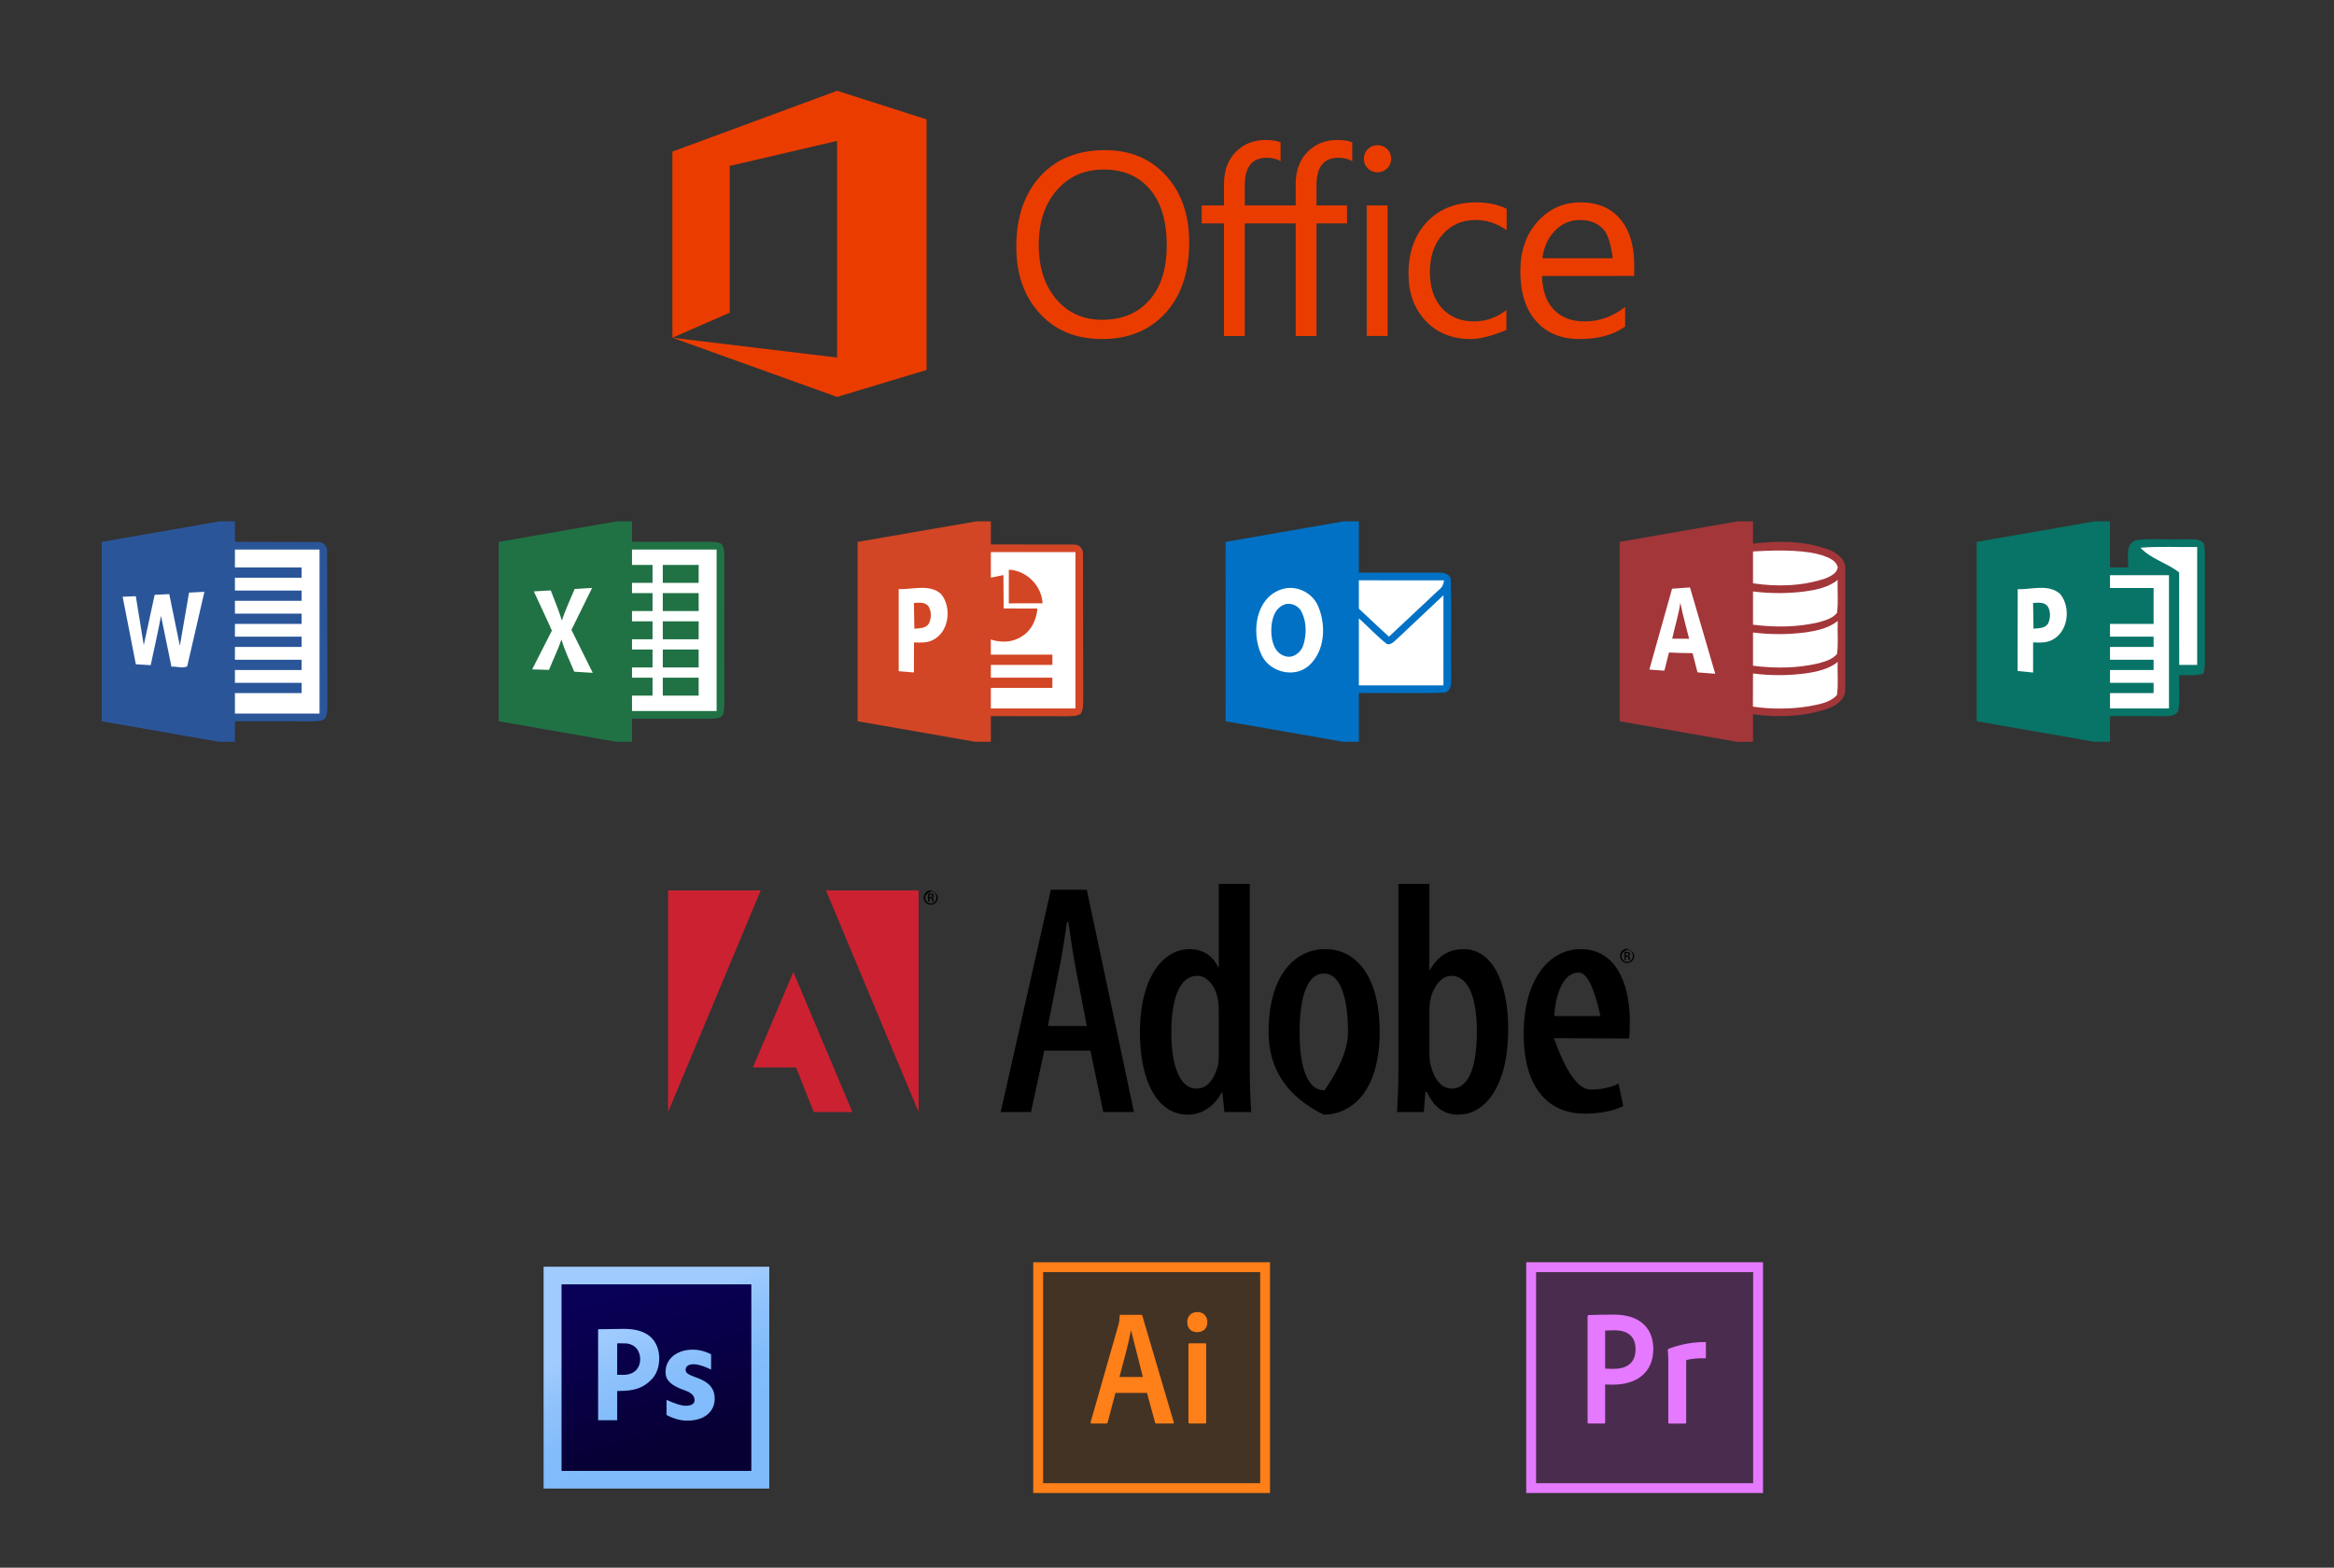 <?xml version="1.0" encoding="UTF-8"?> <svg xmlns="http://www.w3.org/2000/svg" xmlns:xlink="http://www.w3.org/1999/xlink" xmlns:v="https://vecta.io/nano" preserveAspectRatio="xMidYMid meet" width="640" height="430"><rect width="100%" height="100%" fill="#333333" stroke="none"/><style><![CDATA[.B{fill-opacity:0}.C{stroke:#000}.D{stroke-opacity:0}.E{fill:#fff}.F{fill:#207245}.G{fill:#d24625}]]></style><defs><path d="M184.38 41.59l45.16-16.69 24.54 7.85v68.72l-24.54 7.4-45.16-16.23 45.16 5.43V38.65l-29.45 6.87v40.25l-15.71 6.87V41.59zm100.71 44.37c-4.27-4.68-6.41-10.77-6.41-18.28 0-8.06 2.18-14.49 6.54-19.3 4.35-4.8 10.28-7.2 17.79-7.2 6.92 0 12.49 2.34 16.72 7 4.24 4.66 6.35 10.75 6.35 18.28 0 8.18-2.17 14.64-6.5 19.4-4.34 4.76-10.14 7.13-17.41 7.13-7.11 0-12.8-2.34-17.08-7.03zm4.67-33.76c-3.29 3.8-4.93 8.78-4.93 14.96 0 6.17 1.6 11.14 4.81 14.91 3.2 3.76 7.38 5.64 12.53 5.64 5.5 0 9.83-1.79 13-5.38s4.76-8.61 4.76-15.07c0-6.62-1.54-11.73-4.62-15.34-3.07-3.61-7.31-5.42-12.72-5.42-5.27 0-9.54 1.9-12.83 5.7zm49.11-10.53c-2.17 2.18-3.25 5.14-3.25 8.89v5.8h-6.1v4.91h6.1v30.89h5.71V61.27h13.95v30.89h5.71V61.27h8.37v-4.91h-8.37v-5.52c0-5.06 2-7.57 6.01-7.57 1.42 0 2.69.29 3.8.92v-5.16c-1.02-.42-2.39-.64-4.14-.64-3.24 0-5.96 1.1-8.13 3.28-2.16 2.18-3.25 5.14-3.25 8.89v5.8h-13.95v-5.52c0-5.05 2-7.57 6.01-7.57 1.42 0 2.68.29 3.8.92v-5.16c-1.02-.42-2.42-.64-4.17-.64-3.24 0-5.93 1.1-8.1 3.28zm36.21 4.55c-.73-.7-1.09-1.59-1.09-2.66s.36-1.96 1.09-2.67c.69-.7 1.64-1.09 2.62-1.07 1.05 0 1.94.35 2.67 1.07.74.71 1.1 1.6 1.1 2.67.02.99-.38 1.94-1.1 2.62-.73.72-1.62 1.09-2.67 1.09-.98.01-1.93-.37-2.62-1.05zm-.32 45.93v-35.8h5.73v35.8h-5.73zm28.52.84c-5.1 0-9.22-1.66-12.36-4.98-3.13-3.33-4.7-7.63-4.7-12.92 0-5.9 1.69-10.63 5.07-14.21s7.89-5.37 13.53-5.37c3.14 0 5.92.59 8.32 1.75v5.87c-2.66-1.86-5.5-2.79-8.53-2.79-3.66 0-6.66 1.31-9.01 3.93-2.34 2.62-3.51 6.07-3.51 10.33 0 4.2 1.1 7.51 3.3 9.93 2.21 2.42 5.16 3.63 8.87 3.63 3.12 0 6.06-1.03 8.81-3.11v5.46c-4.01 1.65-7.28 2.48-9.79 2.48zm19.56-17.3c.09 3.98 1.16 7.06 3.21 9.22 2.06 2.17 4.87 3.25 8.46 3.25 4.03 0 7.74-1.32 11.12-3.98v5.38c-3.15 2.28-7.31 3.43-12.48 3.43-5.06 0-9.03-1.63-11.92-4.88s-4.34-7.82-4.34-13.72c0-5.57 1.58-10.11 4.74-13.62s7.08-5.26 11.76-5.26c4.69 0 8.31 1.52 10.87 4.55 2.57 3.03 3.85 7.23 3.85 12.62v3l-25.27.01zm17-12.59c-1.57-1.84-3.76-2.76-6.55-2.76-2.71 0-5 .97-6.89 2.9-1.89 1.94-3.05 4.46-3.49 7.59h19.33c-.55-3.93-1.35-6.5-2.4-7.73z" id="A"></path><path d="M64.42 143v5.62l22.56.05c1.6-.17 2.86 1.08 2.71 2.68l.07 41.55c-.07 1.42.14 3-.68 4.26-1.03.73-2.36.64-3.55.69l-21.11-.02v5.62h-4.39l-32.15-5.62v-49.19L60.22 143h4.2z" id="B"></path><path d="M87.62 150.73v44.99h-23.2v-5.62H82.7v-2.81H64.42v-3.52H82.7v-2.81H64.42v-3.51H82.7v-2.82H64.42v-3.51H82.7v-2.81H64.42v-3.52H82.7v-2.81H64.42v-3.51H82.7v-2.82H64.42v-4.92h23.2zm-41.21 12.22l2.91 14.21 2.52-14.62 4.21-.21-4.72 20.45c-1.17.61-2.93-.03-4.32.07l-2.86-13.95c-.82 4.54-1.89 9.04-2.83 13.55l-4.07-.25-3.62-18.53 3.61-.14 2.18 13.42 2.99-13.8 4-.2z" id="C"></path><path d="M173.3 143v5.62l21.11-.02c1.19.05 2.5-.03 3.53.68.72 1.04.64 2.36.69 3.55l-.01 36.6c-.04 2.05.18 4.13-.24 6.15-.28 1.46-2.04 1.5-3.22 1.55-7.28.02-14.57-.02-21.86 0v6.32h-4.36l-32.18-5.62v-49.2l32.37-5.63h4.17z" id="D"></path><path d="M196.5 150.73v44.29h-23.2v-4.22h5.63v-4.92h-5.63v-2.81h5.63v-4.92h-5.63v-2.81h5.63v-4.92h-5.63v-2.82h5.63v-4.92h-5.63v-2.81h5.63v-4.92h-5.63v-4.22h23.2z" id="E"></path><path d="M191.58 154.95v4.92h-9.84v-4.92h9.84z" id="F"></path><path d="M162.36 161.25l-5.67 11.52 5.85 11.78-5.08-.32c-1.19-2.93-2.65-5.77-3.5-8.83-.96 2.85-2.32 5.55-3.42 8.34l-4.62-.14 5.41-10.62c-1.58-3.62-3.31-7.17-4.95-10.77l4.64-.27c1.05 2.75 2.2 5.47 3.06 8.29.93-2.99 2.31-5.8 3.5-8.69l4.78-.29z" id="G"></path><path d="M191.58 162.68v4.92h-9.84v-4.92h9.84zm0 7.74v4.92h-9.84v-4.92h9.84zm0 7.73v4.92h-9.84v-4.92h9.84zm0 7.73v4.92h-9.84v-4.92h9.84z" id="H"></path><path d="M271.7 143v6.33l22.54.03c1.62-.15 2.88 1.1 2.72 2.72l.07 39.41c-.07 1.42.14 2.99-.67 4.25-1.03.75-2.36.65-3.57.71l-21.09-.03v7.03h-4.37l-32.17-5.62v-49.19l32.55-5.64h3.99z" id="I"></path><path d="M294.9 151.44v42.88h-23.2v-5.63h16.87v-2.81H271.7v-3.51h16.87v-2.82H271.7l-.01-4.13c2.78.87 5.95.84 8.44-.83 2.7-1.59 4.1-4.64 4.33-7.68l-9.25-.01-.06-9.17-3.45.71v-7h23.2z" id="J"></path><path d="M285.88 165.47l-9.26.02.01-9.23c4.88.23 8.99 4.34 9.25 9.21z" id="K"></path><path d="M258.04 162.92c3.03 3.68 2.23 10.44-2.26 12.64-1.6.82-3.43.7-5.16.65l-.01 8.24-4.18-.35v-22.53c3.82.19 8.45-1.51 11.61 1.35z" id="L"></path><path d="M254.64 166.36c.81 1.38.76 3.19.1 4.61-.81 1.45-2.62 1.31-4.02 1.48l-.11-7.07c1.38-.07 3.1-.32 4.03.98z" id="M"></path><path d="M372.61 143v14.06h21.83c1.43-.07 3.4.34 3.37 2.15.26 8.89 0 17.81.12 26.71.03 1.57-.02 4.05-2.16 4.07-7.71.27-15.45.02-23.16.11v13.35h-4.36l-32.18-5.62-.01-49.19L368.4 143h4.21z" id="N"></path><path d="M395.97 159.18c-.14.92-.42 1.83-1.19 2.41l-13.92 13.04c-2.79-2.52-5.5-5.13-8.25-7.69v-7.77l23.36.01zm-34.56 7c2.29 5.27 1.97 12.48-2.59 16.47-4.2 3.59-11.23 1.54-13.14-3.56-2.52-5.88-1.3-14.94 5.45-17.35 3.97-1.5 8.6.61 10.28 4.44z" id="O"></path><path d="M395.8 163.27v24.72h-23.19v-18.38c2.63 2.32 4.97 4.96 7.76 7.08 1.14.21 1.92-.78 2.7-1.43l12.73-11.99z" id="P"></path><path d="M356.9 167.83c1.41 2.78 1.4 6.18.48 9.12-.65 2.08-2.94 3.81-5.15 2.98-2.76-.87-3.6-4.14-3.63-6.71-.03-2.66.58-5.97 3.21-7.25 1.87-.9 4.21.01 5.09 1.86z" id="Q"></path><path d="M480.69 142.99v6.13c6.8-.86 13.9-.8 20.42 1.51 2.45.83 5.12 2.74 4.88 5.67v32.44c.25 2.96-2.49 4.86-4.97 5.69-6.53 2.17-13.56 2.43-20.33 1.46v7.58h-4.38l-32.17-5.63v-49.21l32.35-5.64h4.2z" id="R"></path><path d="M499.62 152.29c1.68.62 3.93 1.37 4.31 3.38-.29 1.64-1.99 2.37-3.34 2.97-6.38 2.15-13.28 2.35-19.9 1.35v-8.73c8.55-.56 14.86-.22 18.93 1.03z" id="S"></path><path d="M503.92 159.06c-.15 3.03.24 6.09-.21 9.08-1.26 1.5-3.26 2.04-5.06 2.55-5.87 1.38-12 1.42-17.96.65v-9.11c4.78.6 9.62.6 14.4-.03 3.1-.46 6.33-1.12 8.83-3.14zm-40.51 2.06l6.92 23.68-4.86-.38-1.35-5.26c-2.16-.02-4.32-.08-6.47-.19l-1.27 4.99-4.12-.3 6.23-22.18 4.92-.36z" id="T"></path><path d="M460.76 165.33c.64 3.33 1.61 6.58 2.41 9.87-1.55 0-3.1-.01-4.64-.02.71-3.3 1.76-6.51 2.23-9.85z" id="U"></path><path d="M503.92 170.32c-.14 3.01.22 6.06-.2 9.05-1.23 1.51-3.23 2.04-5.02 2.56-5.88 1.4-12.03 1.43-18.01.67v-9.12c4.8.61 9.65.6 14.45-.03 3.08-.46 6.29-1.13 8.78-3.13zm0 11.25c-.15 3.01.23 6.07-.21 9.07-1.99 2.17-5.15 2.57-7.89 3.12-5.02.77-10.13.79-15.16.06l.03-9.09c4.79.61 9.63.6 14.42-.03 3.09-.45 6.31-1.13 8.81-3.13z" id="V"></path><path d="M578.58 143v12.65h4.95c.19-2.51-.94-6.49 2.23-7.52 4.37-.51 8.8-.05 13.2-.23 1.74.15 3.96-.42 5.27 1.06.37 1.01.32 2.11.37 3.17l.01 28.82c-.03 1.27-.01 2.6-.44 3.82-2.13.7-4.42.35-6.61.41-.11 3.21.27 6.46-.23 9.64-.59 1.65-2.55 1.57-3.98 1.61-4.92.02-9.84-.02-14.77-.01v7.03h-4.35l-32.19-5.62v-49.2L574.4 143h4.18z" id="W"></path><path d="M602.48 150.03v32.34h-4.92l-.02-25.35c-3.3-2.61-7.74-3.7-10.61-6.78 5.17-.46 10.37-.1 15.55-.21z" id="X"></path><path d="M594.75 157.76v36.56h-16.17v-4.22h11.95v-2.81h-11.95v-3.52h11.95v-2.81h-11.95v-3.51h11.95v-2.82h-11.95v-3.51h11.95v-9.84h-11.95v-3.52h16.17zm-29.82 5.18c3.02 3.69 2.21 10.42-2.28 12.62-1.6.82-3.42.71-5.15.64l-.01 8.27-4.25-.43.03-22.43c3.83.12 8.49-1.55 11.66 1.33z" id="Y"></path><path d="M561.55 166.39c.78 1.38.72 3.17.07 4.59-.82 1.44-2.62 1.3-4.02 1.46l-.11-7.06c1.39-.07 3.13-.33 4.06 1.01z" id="Z"></path><path d="M282.72 305.01h-8.32l13.75-60.96h9.86l12.93 60.96h-8.41L299 288.19h-12.66l-3.62 16.82zm12.48-38.17c-.81-4.16-1.62-9.58-2.26-13.92h-.36c-.63 4.43-1.54 10.03-2.35 13.92l-2.89 14.57h10.67l-2.81-14.57zm47.5 26.87c0 3.34.18 8.23.36 11.3h-7.32l-.55-5.33h-.27c-1.44 3.07-4.79 6.06-9.22 6.06-8.14 0-13.12-8.87-13.12-22.52 0-15.56 6.61-22.88 13.57-22.88 3.53 0 6.33 1.62 7.87 4.97h.18v-22.88h8.5v51.28zm-8.59-18.64c-.46-3.97-2.72-7.41-5.79-7.41-5.34 0-7.14 7.41-7.14 15.56 0 9.04 2.35 15.37 6.87 15.37 1.9 0 4.43-1 5.88-6.24.18-.72.27-1.81.27-2.8v-11.76c0-1.21-.03-2.11-.09-2.72zm13.74 8.06c0-16.01 7.5-22.8 15.55-22.8 8.68 0 14.92 7.78 14.92 22.61 0 17.46-8.59 22.79-15.28 22.79h-.09c-10.07-5-15.1-12.54-15.1-22.6zm21.79-.09c0-6.61-1.17-16.01-6.6-16.01-5.61 0-6.69 9.4-6.69 16.01 0 7.32 1.26 16 6.78 16h.09c4.28-6.21 6.42-11.54 6.42-16zm22.31-40.61v23.6h.18c2.26-3.98 5.34-5.7 9.22-5.7 7.51 0 12.21 8.51 12.21 21.98 0 15.74-6.42 23.42-13.65 23.42-4.34 0-6.79-2.35-8.69-6.24h-.36l-.45 5.52h-7.32c.18-2.98.36-7.96.36-11.31v-51.27h8.5zm.36 49.74c1.36 5.34 3.98 6.42 5.7 6.42 5.06 0 6.96-6.69 6.96-15.74 0-8.41-1.99-15.19-7.05-15.19-2.81 0-5.07 3.35-5.7 6.51-.18.91-.27 2.08-.27 2.99v12.29h0c.06 1.33.18 2.24.36 2.72zm43.93 6.69c3.07 0 5.69-.72 7.59-1.63l1.27 6.15c-2.62 1.36-6.6 2.08-10.49 2.08-11.03 0-16.82-8.32-16.82-21.88 0-14.38 6.6-23.25 15.73-23.25 9.14 0 13.39 8.78 13.39 19.81 0 2.17-.09 3.53-.18 4.7-1.38 0-8.25-.03-20.62-.09 3.31 9.41 6.69 14.11 10.13 14.11zm-3.35-32.1c-4.43 0-6.42 6.42-6.69 11.93h12.66c-1.75-7.95-3.74-11.93-5.97-11.93z" id="a"></path><path d="M251.89 244.22v60.79l-25.4-60.79h25.4zm-68.7 0v60.79l25.41-60.79h-25.41zm50.54 60.79h-10.6l-4.84-12.23h-11.85l11.11-26.16 16.18 38.39z" id="b"></path><path d="M448.11 262.16v.02c0 1.1-.85 1.96-1.93 1.96-1.07 0-1.94-.86-1.94-1.96-.01-1.08.86-1.95 1.93-1.96h.01.01c1.28.58 1.92 1.23 1.92 1.94zm-3.5.02c0 .93.71 1.66 1.58 1.66s1.56-.73 1.56-1.66c0-.92-.69-1.66-1.56-1.66h-.01c-1.05.5-1.57 1.05-1.57 1.66zm.86 1.14v-2.19c.18-.02.35-.05.61-.05.33 0 .55.07.68.17.13.09.2.24.2.45 0 .28-.19.46-.43.53v.01c.2.04.33.21.37.54.05.33.1.46.14.54h-.36c-.06-.08-.11-.27-.15-.56-.06-.28-.19-.38-.47-.38h-.25v.94h0-.34zm.59-1.21c.29 0 .54-.11.54-.38 0-.19-.14-.38-.54-.38-.11 0-.19.01-.25.02v.74h.25zm-188.9-15.96v.02c0 1.11-.86 1.97-1.93 1.97s-1.94-.86-1.94-1.97c-.01-1.07.86-1.95 1.93-1.95h.01c1.29.58 1.93 1.22 1.93 1.93zm-3.5.02c0 .93.71 1.66 1.57 1.66.87.01 1.57-.73 1.57-1.65s-.7-1.66-1.57-1.66c-1.05.49-1.57 1.04-1.57 1.65zm.85 1.14v-2.18c.21-.04.41-.05.62-.05.33 0 .55.07.68.16.13.1.2.25.2.45 0 .29-.19.47-.43.53v.02c.19.04.32.21.37.53.05.34.1.47.14.54h-.37c-.05-.07-.1-.27-.15-.55s-.19-.39-.47-.39h-.24v.94h-.35zm.6-1.21c.29 0 .53-.1.53-.37 0-.19-.14-.38-.53-.38l-.25.01v.74h.25z" id="c"></path><path d="M149.06 347.44h61.88v60.85h-61.88v-60.85z" id="d"></path><linearGradient id="e" x1="164.1" y1="344.27" x2="187.82" y2="394.39" xlink:href="#r"><stop offset="0%" stop-color="#a0cbff"></stop><stop offset="39.4%" stop-color="#a0cbfe"></stop><stop offset="58.3%" stop-color="#8ec2fc"></stop><stop offset="78.4%" stop-color="#83bcfb"></stop><stop offset="100%" stop-color="#7fbafb"></stop></linearGradient><path d="M153.98 352.28h52.04v51.17h-52.04v-51.17z" id="f"></path><linearGradient id="g" x1="172.51" y1="353" x2="185.92" y2="397.56" xlink:href="#r"><stop offset="0%" stop-color="#090058"></stop><stop offset="100%" stop-color="#070033"></stop></linearGradient><path d="M171.14 364.49c3.26 0 5.58.77 7.14 2.11 1.49 1.27 2.49 3.44 2.49 5.91 0 2.46-.76 4.48-2.15 5.9-1.8 1.83-3.9 2.92-7.48 3.07l-1.9.05v8.02h-5.23v-24.96l7.13-.1zm-.13 12.61c2.8-.03 4.53-1.73 4.53-4.31 0-2.32-1.43-4.22-4.12-4.32-1.07-.04-2.18 0-2.18 0v8.62l1.77.01z" id="h"></path><linearGradient id="i" x1="156.72" y1="346.93" x2="180.44" y2="397.05" xlink:href="#r"><stop offset="0%" stop-color="#a0cbff"></stop><stop offset="39.4%" stop-color="#a0cbfe"></stop><stop offset="58.3%" stop-color="#8ec2fc"></stop><stop offset="78.4%" stop-color="#83bcfb"></stop><stop offset="100%" stop-color="#7fbafb"></stop></linearGradient><path d="M188 385.58c1.73 0 2.45-.61 2.45-1.56 0-.96-.57-1.96-2.71-2.68-3.81-1.3-5.28-2.85-5.24-5.02 0-3.5 2.94-6.13 7.5-6.13 2.14 0 3.86.7 4.99 1.27v4.21c-.83-.46-3.22-1.48-4.81-1.48-1.39 0-2.18.57-2.18 1.52 0 .88.72 1.34 2.97 2.14 3.51 1.22 4.97 3.01 5.01 5.75 0 3.46-2.67 6.22-7.98 6.05-1.82-.05-3.84-.78-5.24-1.54l.01-4.15c2.36 1.08 4.1 1.62 5.23 1.62z" id="j"></path><linearGradient id="k" x1="170.23" y1="340.39" x2="194.04" y2="390.71" xlink:href="#r"><stop offset="0%" stop-color="#a0cbff"></stop><stop offset="39.4%" stop-color="#a0cbfe"></stop><stop offset="58.3%" stop-color="#8ec2fc"></stop><stop offset="78.4%" stop-color="#83bcfb"></stop><stop offset="100%" stop-color="#7fbafb"></stop></linearGradient><path d="M345.55 348.92v57.9h-59.52v-57.9h59.52z" id="l"></path><radialGradient id="m" cx="305.63" cy="361.89" r="28736.11" xlink:href="#r"><stop offset="0%" stop-color="#423325" stop-opacity=".98"></stop><stop offset="100%" stop-color="#1c0a00"></stop></radialGradient><path d="M345.55 348.92v57.9h-59.52v-57.9h59.52zm2.7 60.6v-63.31h-64.93v63.31h64.93zm-22.08-41.07h4.25c.22 0 .33.08.33.33v21.34c0 .22-.06.33-.33.33h-4.19c-.27 0-.35-.14-.35-.35v-21.32h-.03c.05-.22.16-.33.32-.33zm2.14-8.58c1.65 0 2.76 1.11 2.76 2.76 0 1.79-1.16 2.76-2.81 2.76-1.57 0-2.71-.97-2.71-2.76 0-1.73 1.22-2.76 2.76-2.76zm-18.15 5.09h-.06c-.56 3.17-2 8.52-3.13 12.72h6.41l-3.22-12.72zm-6.44 25.22c-.06.21-.14.27-.41.27h-3.97c-.27 0-.33-.08-.27-.41l7.68-26.89c.13-.49.22-.92.27-2.25 0-.19.08-.27.22-.27h5.68c.19 0 .27.06.32.27l8.61 29.2c.05.21 0 .35-.22.35h-4.49c-.22 0-.35-.06-.41-.25l-2.22-8.14h-8.65l-2.14 8.12z" id="n"></path><path d="M480.73 348.92v57.9h-59.52v-57.9h59.52z" id="o"></path><radialGradient id="p" cx="440.81" cy="361.89" r="28736.08" xlink:href="#r"><stop offset="0%" stop-color="#4b2d4f" stop-opacity=".98"></stop><stop offset="100%" stop-color="#180024"></stop></radialGradient><path d="M480.73 348.92v57.9h-59.52v-57.9h59.52zm2.7 60.6v-63.31H418.5v63.31h64.93zm-26.11-39.2c0-.22.03-.27.22-.35 1.65-.68 5.52-1.87 9.9-1.87.22 0 .33.05.33.27v3.92c0 .22-.08.27-.3.27-1.7-.08-4.17.14-5.11.54v17.05c0 .22-.08.32-.33.32h-4.25c-.21 0-.32-.08-.32-.32v-17.21c0-.74-.05-1.61-.14-2.62zm-14.98 5.14c3.16 0 6.14-1.11 6.14-5.41 0-3.44-2.11-5.17-5.74-5.17-1.08 0-2.11.05-2.6.08v10.44c.74.04 1.47.06 2.2.06zm-6.71-14.75c1.73-.08 4.27-.13 6.95-.13 7.49 0 10.77 4.11 10.77 9.39 0 6.87-4.98 9.82-11.09 9.82-1.03 0-1.38-.06-2.12-.06v10.39c0 .22-.08.33-.32.33h-4.17c-.21 0-.32-.08-.32-.33v-29.08h.03c.03-.22.12-.33.27-.33z" id="q"></path><linearGradient id="r" gradientUnits="userSpaceOnUse"></linearGradient></defs><use xlink:href="#A" fill="#eb3c00"></use><use xlink:href="#A" class="B C D"></use><use xlink:href="#B" fill="#2a5699"></use><use xlink:href="#B" class="B C D"></use><use xlink:href="#C" class="E"></use><use xlink:href="#C" class="B C D"></use><use xlink:href="#D" class="F"></use><use xlink:href="#D" class="B C D"></use><use xlink:href="#E" class="E"></use><use xlink:href="#E" class="B C D"></use><use xlink:href="#F" class="F"></use><use xlink:href="#F" class="B C D"></use><use xlink:href="#G" class="E"></use><use xlink:href="#G" class="B C D"></use><use xlink:href="#H" class="F"></use><use xlink:href="#H" class="B C D"></use><use xlink:href="#I" class="G"></use><use xlink:href="#I" class="B C D"></use><use xlink:href="#J" class="E"></use><use xlink:href="#J" class="B C D"></use><use xlink:href="#K" class="G"></use><use xlink:href="#K" class="B C D"></use><use xlink:href="#L" class="E"></use><use xlink:href="#L" class="B C D"></use><use xlink:href="#M" class="G"></use><use xlink:href="#M" class="B C D"></use><use xlink:href="#N" fill="#0071c5"></use><use xlink:href="#N" class="B C D"></use><use xlink:href="#O" class="E"></use><use xlink:href="#O" class="B C D"></use><use xlink:href="#P" class="E"></use><use xlink:href="#P" class="B C D"></use><use xlink:href="#Q" fill="#0071c5"></use><use xlink:href="#Q" class="B C D"></use><use xlink:href="#R" fill="#a33639"></use><use xlink:href="#R" class="B C D"></use><use xlink:href="#S" class="E"></use><use xlink:href="#S" class="B C D"></use><use xlink:href="#T" class="E"></use><use xlink:href="#T" class="B C D"></use><use xlink:href="#U" fill="#a33639"></use><use xlink:href="#U" class="B C D"></use><use xlink:href="#V" class="E"></use><use xlink:href="#V" class="B C D"></use><use xlink:href="#W" fill="#077467"></use><use xlink:href="#W" class="B C D"></use><use xlink:href="#X" class="E"></use><use xlink:href="#X" class="B C D"></use><use xlink:href="#Y" class="E"></use><use xlink:href="#Y" class="B C D"></use><use xlink:href="#Z" fill="#077467"></use><use xlink:href="#Z" class="B C D"></use><use xlink:href="#a"></use><use xlink:href="#a" class="B C D"></use><use xlink:href="#b" fill="#cc2131"></use><use xlink:href="#b" class="B C D"></use><use xlink:href="#c"></use><use xlink:href="#c" class="B C D"></use><use xlink:href="#d" fill="url(#e)"></use><use xlink:href="#d" class="B C D"></use><use xlink:href="#f" fill="url(#g)"></use><use xlink:href="#f" class="B C D"></use><use xlink:href="#h" fill="url(#i)"></use><use xlink:href="#h" class="B C D"></use><use xlink:href="#j" fill="url(#k)"></use><use xlink:href="#j" class="B C D"></use><use xlink:href="#l" fill="url(#m)"></use><use xlink:href="#l" class="B C D"></use><use xlink:href="#n" fill="#ff7f18"></use><use xlink:href="#n" class="B C D"></use><use xlink:href="#o" fill="url(#p)"></use><use xlink:href="#o" class="B C D"></use><use xlink:href="#q" fill="#e579ff"></use><use xlink:href="#q" class="B C D"></use></svg> 